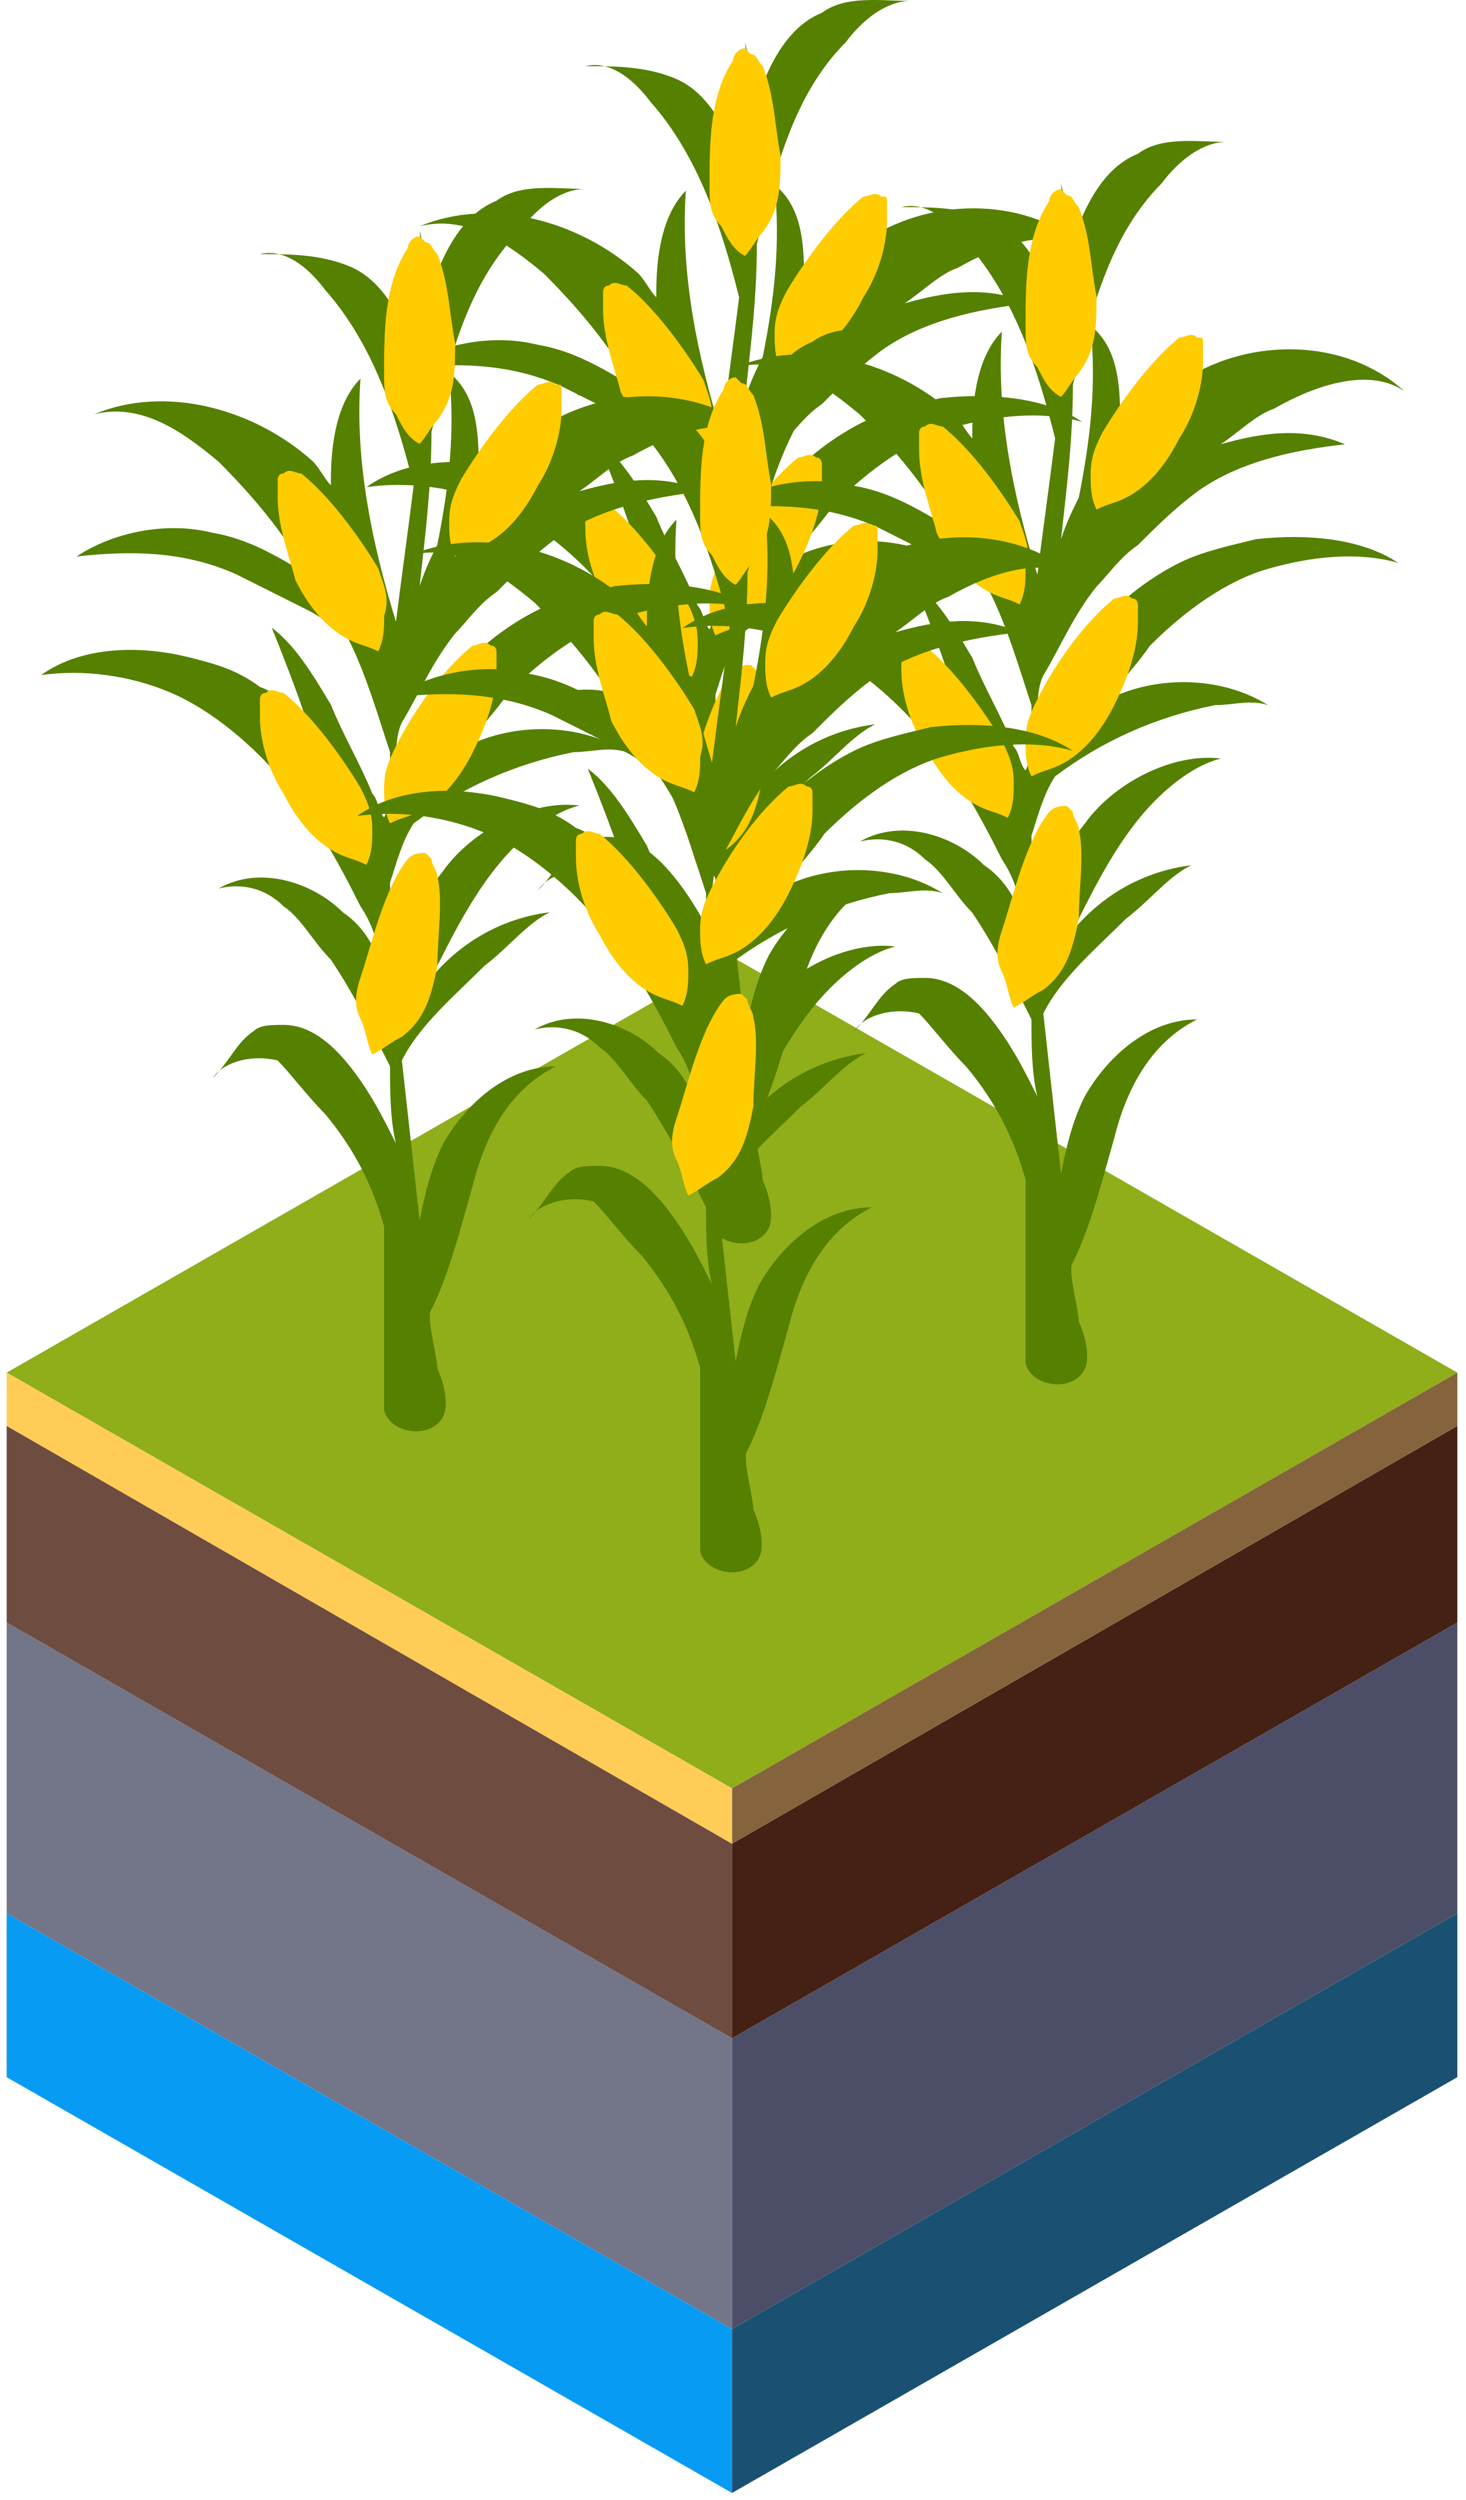 <?xml version="1.0" encoding="UTF-8"?> <svg xmlns="http://www.w3.org/2000/svg" width="156" height="266" viewBox="0 0 156 266" fill="none"> <g clip-path="url(#clip0)"> <path d="M0.71 203.587L77.895 247.828V216.881L0.71 172.641V203.587Z" fill="#737588"></path> <path d="M155.079 203.587L77.894 247.828V216.881L155.079 172.641V203.587Z" fill="#4C4E67"></path> <path d="M0.71 221.022L77.895 265.263V247.828L0.71 203.587V221.022Z" fill="#079BF4"></path> <path d="M155.079 221.022L77.894 265.263V247.828L155.079 203.587V221.022Z" fill="#1A5071"></path> <path d="M0.71 146.053L77.895 190.293L155.079 146.053L77.895 101.812L0.71 146.053Z" fill="#90AD1A"></path> <path d="M0.71 172.641L77.895 216.881V196.178L0.71 151.719V172.641Z" fill="#6F4C40"></path> <path d="M155.079 172.641L77.894 216.881V196.178L155.079 151.719V172.641Z" fill="#452014"></path> <path d="M155.079 151.719L77.894 196.178V190.293L155.079 146.053V151.719Z" fill="#85633C"></path> <path d="M0.71 151.719L77.895 196.178V190.293L0.71 146.053V151.719Z" fill="#FFCC57"></path> </g> <path d="M100.049 42.369C97.532 43 94.385 43.631 91.868 44.893C85.574 48.047 80.539 53.725 77.392 60.034C77.392 60.665 77.392 60.665 76.763 61.295C76.763 60.034 76.763 58.141 77.392 56.879C79.28 53.725 80.539 50.571 83.056 47.416C84.315 46.154 85.574 44.262 87.462 43C89.35 41.108 91.238 39.215 93.756 37.322C98.161 34.168 103.826 32.906 109.49 32.275C105.084 30.383 100.679 31.014 96.273 32.275C98.161 31.014 100.049 29.121 101.938 28.49C106.343 25.967 112.008 24.074 115.784 26.598C109.49 20.92 99.42 20.92 92.497 25.336C89.98 26.598 87.462 29.121 85.574 31.014C85.574 31.014 85.574 31.014 85.574 30.383C85.574 26.598 85.574 22.181 82.427 19.658C83.056 25.967 82.427 31.645 81.168 37.953C80.539 39.215 79.909 40.477 79.28 42.369C79.909 36.691 80.539 31.645 80.539 25.967C82.427 18.396 84.315 10.195 89.98 4.517C91.868 1.994 94.385 0.101 96.903 0.101C93.756 0.101 89.98 -0.53 87.462 1.363C84.315 2.624 82.427 5.779 81.168 8.933C80.539 10.195 80.539 11.457 80.539 12.718C80.539 10.195 79.909 7.041 79.28 4.517C79.909 11.457 79.909 18.396 79.28 25.336C79.28 22.181 79.28 19.027 78.021 15.873C76.763 12.718 74.874 9.564 71.728 8.302C68.581 7.041 65.434 7.041 62.287 7.041C64.804 6.41 67.322 8.302 69.21 10.826C74.245 16.504 76.763 24.074 78.651 31.645C78.021 36.691 77.392 41.108 76.763 46.154C74.245 37.953 72.357 29.121 72.986 20.289C70.469 22.812 69.839 27.228 69.839 31.014V31.645C69.21 31.014 68.581 29.752 67.951 29.121C61.657 23.443 52.217 20.92 44.664 24.074C49.699 22.812 54.105 25.967 57.881 29.121C61.657 32.906 64.804 36.691 67.322 41.108C64.175 39.215 61.028 37.322 57.252 36.691C52.217 35.43 46.553 36.691 42.776 39.215C48.441 38.584 54.105 38.584 59.769 41.108C62.287 42.369 64.804 43.631 67.322 44.893C68.581 45.524 70.469 46.785 71.728 48.047C73.616 51.832 74.874 56.248 76.133 60.034C76.133 60.665 76.133 61.295 76.133 61.926C76.133 63.819 76.133 65.712 75.504 66.973C74.874 66.342 74.874 65.081 74.245 64.45C72.986 61.295 71.098 58.141 69.839 54.987C67.951 51.832 66.063 48.678 63.546 46.785C64.804 49.94 66.063 53.094 67.322 56.879C66.063 55.618 64.175 53.725 62.287 53.094C59.769 51.202 57.252 50.571 54.734 49.94C49.699 48.678 43.406 48.678 39 51.832C43.406 51.202 48.441 51.832 52.846 53.725C57.252 55.618 61.657 59.403 64.804 63.188C67.951 66.973 70.469 71.389 72.986 76.436C74.245 78.329 74.874 80.222 74.874 82.114C74.245 80.222 72.986 78.329 71.098 77.067C67.951 73.913 62.287 72.02 57.881 74.544C60.399 73.913 62.916 74.544 64.804 76.436C66.693 77.698 67.951 80.222 69.839 82.114C72.357 85.899 74.245 89.685 76.133 93.47C76.133 95.993 76.133 99.148 76.763 101.671C75.504 99.148 74.245 96.624 72.357 94.101C70.469 91.577 67.951 89.054 64.804 89.054C63.546 89.054 62.287 89.054 61.657 89.685C59.769 90.946 59.14 92.839 57.252 94.732C58.511 92.839 61.657 92.208 64.175 92.839C65.434 94.101 67.322 96.624 69.21 98.517C72.357 102.302 74.245 106.087 75.504 110.503C75.504 112.396 75.504 114.289 75.504 116.181C75.504 118.705 75.504 121.859 75.504 124.383C75.504 126.275 75.504 128.168 75.504 130.06C76.133 132.584 80.539 133.215 81.798 130.691C82.427 129.43 81.798 126.906 81.168 125.644C81.168 124.383 79.909 119.966 80.539 119.336C82.427 115.55 83.686 110.503 84.945 106.087C86.203 101.04 88.721 95.993 93.756 93.47C88.721 93.47 84.315 97.255 81.798 101.671C80.539 104.195 79.909 106.718 79.28 109.873C78.651 104.195 78.021 98.517 77.392 92.839C79.28 89.054 83.056 85.899 86.203 82.745C88.721 80.852 90.609 78.329 93.126 77.067C88.091 77.698 83.686 80.222 80.539 84.007C83.056 78.96 85.574 73.913 89.35 70.128C91.238 68.235 93.756 66.342 96.273 65.712C91.238 65.081 84.945 68.235 81.798 72.651C79.28 75.805 77.392 79.591 76.763 83.376C76.763 80.222 76.133 77.067 76.133 73.913C76.763 72.02 77.392 69.497 78.651 67.604C83.686 63.819 89.35 61.295 95.644 60.034C97.532 60.034 99.42 59.403 101.308 60.034C96.273 56.879 89.35 56.879 84.315 59.403C85.574 57.51 87.462 55.618 88.721 53.725C92.497 49.94 96.903 46.785 101.308 45.524C105.714 44.262 110.749 43.631 115.155 44.893C111.378 42.369 105.714 41.738 100.049 42.369Z" fill="#558000"></path> <path d="M94.387 23.443C94.387 22.812 94.387 22.181 94.387 21.55C94.387 20.919 94.387 20.919 93.757 20.919C93.128 20.289 92.499 20.919 91.869 20.919C88.722 23.443 85.576 27.859 83.688 31.014C83.058 32.275 82.429 33.537 82.429 35.43C82.429 36.691 82.429 37.953 83.058 39.215C84.317 38.584 84.946 38.584 86.205 37.953C88.722 36.691 90.611 34.168 91.869 31.644C93.128 29.752 94.387 26.597 94.387 23.443Z" fill="#FFCC00"></path> <path d="M81.166 7.04C80.537 6.409 80.537 5.778 79.908 5.778L79.278 5.147C78.649 5.147 78.019 5.778 78.019 6.409C75.502 10.194 75.502 15.241 75.502 19.657C75.502 21.55 75.502 22.812 76.761 24.073C77.39 25.335 78.019 26.597 79.278 27.228C79.908 26.597 80.537 25.335 81.166 24.704C83.055 22.181 83.055 19.657 83.055 16.503C82.425 13.348 82.425 10.194 81.166 7.04Z" fill="#FFCC00"></path> <path d="M64.175 32.906C64.175 32.275 64.175 31.644 64.175 31.013C64.175 31.013 64.175 30.382 64.804 30.382C65.434 29.752 66.063 30.382 66.692 30.382C69.839 32.906 72.986 37.322 74.874 40.476C75.504 42.369 76.133 43.631 75.504 45.523C75.504 46.785 75.504 48.047 74.874 49.309C73.615 48.678 72.986 48.678 71.727 48.047C69.21 46.785 67.322 44.262 66.063 41.738C65.434 39.215 64.175 36.06 64.175 32.906Z" fill="#FFCC00"></path> <path d="M62.287 56.248C62.287 55.617 62.287 54.986 62.287 54.355C62.287 54.355 62.287 53.724 62.916 53.724C63.546 53.094 64.175 53.724 64.805 53.724C67.951 56.248 71.098 60.664 72.987 63.818C73.616 65.08 74.245 66.342 74.245 68.234C74.245 69.496 74.245 70.758 73.616 72.02C72.357 71.389 71.728 71.389 70.469 70.758C67.951 69.496 66.063 66.973 64.805 64.449C63.546 62.557 62.287 59.402 62.287 56.248Z" fill="#FFCC00"></path> <path d="M87.46 51.202C87.46 50.571 87.46 49.94 87.46 49.309C87.46 49.309 87.46 48.678 86.831 48.678C86.201 48.047 85.572 48.678 84.943 48.678C81.796 51.202 78.649 55.618 76.761 59.403C76.131 60.665 75.502 61.926 75.502 63.819C75.502 65.081 75.502 66.343 76.131 67.604C77.39 66.973 78.019 66.973 79.278 66.343C81.796 65.081 83.684 62.557 84.943 60.034C86.201 57.51 87.46 54.356 87.46 51.202Z" fill="#FFCC00"></path> <path d="M81.169 73.282C81.169 72.651 80.54 72.02 80.54 71.39L79.911 70.759C79.281 70.759 78.652 70.759 78.023 71.39C75.505 74.544 74.246 80.222 72.988 84.007C72.358 85.9 72.358 87.162 72.988 88.423C73.617 89.685 73.617 90.947 74.246 92.208C75.505 91.578 76.135 90.947 77.393 90.316C79.911 88.423 80.54 85.9 81.169 82.745C81.169 79.591 81.799 75.806 81.169 73.282Z" fill="#FFCC00"></path> <path d="M65.422 62.369C62.905 63 59.758 63.631 57.241 64.893C50.947 68.047 45.912 73.725 42.765 80.034C42.765 80.665 42.765 80.665 42.136 81.295C42.136 80.034 42.136 78.141 42.765 76.879C44.653 73.725 45.912 70.571 48.429 67.416C49.688 66.154 50.947 64.262 52.835 63C54.723 61.108 56.611 59.215 59.129 57.322C63.534 54.168 69.199 52.906 74.863 52.275C70.457 50.383 66.052 51.014 61.646 52.275C63.534 51.014 65.422 49.121 67.311 48.49C71.716 45.967 77.381 44.074 81.157 46.597C74.863 40.92 64.793 40.92 57.87 45.336C55.352 46.597 52.835 49.121 50.947 51.014C50.947 51.014 50.947 51.014 50.947 50.383C50.947 46.597 50.947 42.181 47.8 39.658C48.429 45.967 47.8 51.645 46.541 57.953C45.912 59.215 45.282 60.477 44.653 62.369C45.282 56.691 45.912 51.645 45.912 45.967C47.8 38.396 49.688 30.195 55.352 24.517C57.241 21.994 59.758 20.101 62.276 20.101C59.129 20.101 55.352 19.47 52.835 21.363C49.688 22.624 47.8 25.779 46.541 28.933C45.912 30.195 45.912 31.457 45.912 32.718C45.912 30.195 45.282 27.041 44.653 24.517C45.282 31.457 45.282 38.396 44.653 45.336C44.653 42.181 44.653 39.027 43.394 35.873C42.136 32.718 40.248 29.564 37.101 28.302C33.954 27.041 30.807 27.041 27.66 27.041C30.177 26.41 32.695 28.302 34.583 30.826C39.618 36.504 42.136 44.074 44.024 51.645C43.394 56.691 42.765 61.108 42.136 66.154C39.618 57.953 37.73 49.121 38.359 40.289C35.842 42.812 35.212 47.228 35.212 51.014V51.645C34.583 51.014 33.954 49.752 33.324 49.121C27.031 43.443 17.59 40.92 10.037 44.074C15.072 42.812 19.478 45.967 23.254 49.121C27.031 52.906 30.177 56.691 32.695 61.108C29.548 59.215 26.401 57.322 22.625 56.691C17.59 55.43 11.926 56.691 8.149 59.215C13.814 58.584 19.478 58.584 25.142 61.108C27.66 62.369 30.177 63.631 32.695 64.893C33.954 65.524 35.842 66.785 37.101 68.047C38.989 71.832 40.248 76.249 41.506 80.034C41.506 80.665 41.506 81.295 41.506 81.926C41.506 83.819 41.506 85.712 40.877 86.973C40.248 86.342 40.248 85.081 39.618 84.45C38.359 81.295 36.471 78.141 35.212 74.987C33.324 71.832 31.436 68.678 28.919 66.785C30.177 69.94 31.436 73.094 32.695 76.879C31.436 75.618 29.548 73.725 27.66 73.094C25.142 71.201 22.625 70.571 20.108 69.94C15.072 68.678 8.779 68.678 4.373 71.832C8.779 71.201 13.814 71.832 18.219 73.725C22.625 75.618 27.031 79.403 30.177 83.188C33.324 86.973 35.842 91.389 38.359 96.436C39.618 98.329 40.248 100.222 40.248 102.114C39.618 100.222 38.359 98.329 36.471 97.067C33.324 93.913 27.66 92.02 23.254 94.544C25.772 93.913 28.289 94.544 30.177 96.436C32.066 97.698 33.324 100.222 35.212 102.114C37.73 105.899 39.618 109.685 41.506 113.47C41.506 115.993 41.506 119.148 42.136 121.671C40.877 119.148 39.618 116.624 37.73 114.101C35.842 111.577 33.324 109.054 30.177 109.054C28.919 109.054 27.66 109.054 27.031 109.685C25.142 110.946 24.513 112.839 22.625 114.732C23.884 112.839 27.031 112.208 29.548 112.839C30.807 114.101 32.695 116.624 34.583 118.517C37.73 122.302 39.618 126.087 40.877 130.503C40.877 132.396 40.877 134.289 40.877 136.181C40.877 138.705 40.877 141.859 40.877 144.383C40.877 146.275 40.877 148.168 40.877 150.06C41.506 152.584 45.912 153.215 47.171 150.691C47.8 149.43 47.171 146.906 46.541 145.644C46.541 144.383 45.282 139.966 45.912 139.336C47.8 135.55 49.059 130.503 50.318 126.087C51.576 121.04 54.094 115.993 59.129 113.47C54.094 113.47 49.688 117.255 47.171 121.671C45.912 124.195 45.282 126.718 44.653 129.873C44.024 124.195 43.394 118.517 42.765 112.839C44.653 109.054 48.429 105.899 51.576 102.745C54.094 100.852 55.982 98.329 58.499 97.067C53.464 97.698 49.059 100.222 45.912 104.007C48.429 98.96 50.947 93.913 54.723 90.128C56.611 88.235 59.129 86.342 61.646 85.712C56.611 85.081 50.318 88.235 47.171 92.651C44.653 95.805 42.765 99.591 42.136 103.376C42.136 100.222 41.506 97.067 41.506 93.913C42.136 92.02 42.765 89.497 44.024 87.604C49.059 83.819 54.723 81.295 61.017 80.034C62.905 80.034 64.793 79.403 66.681 80.034C61.646 76.879 54.723 76.879 49.688 79.403C50.947 77.51 52.835 75.618 54.094 73.725C57.87 69.94 62.276 66.785 66.681 65.524C71.087 64.262 76.122 63.631 80.528 64.893C76.751 62.369 71.087 61.738 65.422 62.369Z" fill="#558000"></path> <path d="M59.76 43.443C59.76 42.812 59.76 42.181 59.76 41.55C59.76 40.919 59.76 40.919 59.13 40.919C58.501 40.289 57.872 40.919 57.242 40.919C54.096 43.443 50.949 47.859 49.06 51.014C48.431 52.275 47.802 53.537 47.802 55.43C47.802 56.691 47.802 57.953 48.431 59.215C49.69 58.584 50.319 58.584 51.578 57.953C54.096 56.691 55.984 54.168 57.242 51.644C58.501 49.752 59.76 46.597 59.76 43.443Z" fill="#FFCC00"></path> <path d="M46.539 27.04C45.91 26.409 45.91 25.778 45.281 25.778L44.651 25.147C44.022 25.147 43.392 25.778 43.392 26.409C40.875 30.194 40.875 35.241 40.875 39.657C40.875 41.55 40.875 42.812 42.134 44.073C42.763 45.335 43.392 46.597 44.651 47.228C45.281 46.597 45.91 45.335 46.539 44.704C48.428 42.181 48.428 39.657 48.428 36.503C47.798 33.349 47.798 30.194 46.539 27.04Z" fill="#FFCC00"></path> <path d="M29.548 52.906C29.548 52.275 29.548 51.644 29.548 51.013C29.548 51.013 29.548 50.382 30.177 50.382C30.807 49.752 31.436 50.382 32.065 50.382C35.212 52.906 38.359 57.322 40.247 60.476C40.877 62.369 41.506 63.631 40.877 65.523C40.877 66.785 40.877 68.047 40.247 69.309C38.989 68.678 38.359 68.678 37.1 68.047C34.583 66.785 32.695 64.262 31.436 61.738C30.807 59.215 29.548 56.06 29.548 52.906Z" fill="#FFCC00"></path> <path d="M27.66 76.248C27.66 75.617 27.66 74.986 27.66 74.355C27.66 74.355 27.66 73.725 28.29 73.725C28.919 73.094 29.548 73.725 30.178 73.725C33.325 76.248 36.471 80.664 38.359 83.818C38.989 85.08 39.618 86.342 39.618 88.234C39.618 89.496 39.618 90.758 38.989 92.02C37.73 91.389 37.101 91.389 35.842 90.758C33.325 89.496 31.436 86.973 30.178 84.449C28.919 82.557 27.66 79.402 27.66 76.248Z" fill="#FFCC00"></path> <path d="M52.833 71.202C52.833 70.571 52.833 69.94 52.833 69.309C52.833 69.309 52.833 68.678 52.204 68.678C51.574 68.047 50.945 68.678 50.316 68.678C47.169 71.202 44.022 75.618 42.134 79.403C41.504 80.665 40.875 81.926 40.875 83.819C40.875 85.081 40.875 86.343 41.504 87.604C42.763 86.973 43.392 86.973 44.651 86.343C47.169 85.081 49.057 82.557 50.316 80.034C51.574 77.51 52.833 74.356 52.833 71.202Z" fill="#FFCC00"></path> <path d="M46.543 93.282C46.543 92.651 45.913 92.02 45.913 91.39L45.284 90.759C44.654 90.759 44.025 90.759 43.396 91.39C40.878 94.544 39.62 100.222 38.361 104.007C37.731 105.9 37.731 107.161 38.361 108.423C38.99 109.685 38.99 110.947 39.62 112.208C40.878 111.578 41.508 110.947 42.766 110.316C45.284 108.423 45.913 105.9 46.543 102.745C46.543 99.591 47.172 95.806 46.543 93.282Z" fill="#FFCC00"></path> <path d="M133.676 57.369C131.159 58 128.012 58.631 125.495 59.893C119.201 63.047 114.166 68.725 111.019 75.034C111.019 75.665 111.019 75.665 110.39 76.295C110.39 75.034 110.39 73.141 111.019 71.879C112.907 68.725 114.166 65.571 116.683 62.416C117.942 61.154 119.201 59.262 121.089 58C122.977 56.108 124.865 54.215 127.383 52.322C131.788 49.168 137.453 47.906 143.117 47.275C138.711 45.383 134.306 46.014 129.9 47.275C131.788 46.014 133.676 44.121 135.565 43.49C139.97 40.967 145.635 39.074 149.411 41.597C143.117 35.92 133.047 35.92 126.124 40.336C123.606 41.597 121.089 44.121 119.201 46.014C119.201 46.014 119.201 46.014 119.201 45.383C119.201 41.597 119.201 37.181 116.054 34.658C116.683 40.967 116.054 46.645 114.795 52.953C114.166 54.215 113.536 55.477 112.907 57.369C113.536 51.691 114.166 46.645 114.166 40.967C116.054 33.396 117.942 25.195 123.606 19.517C125.495 16.994 128.012 15.101 130.53 15.101C127.383 15.101 123.606 14.47 121.089 16.363C117.942 17.624 116.054 20.779 114.795 23.933C114.166 25.195 114.166 26.457 114.166 27.718C114.166 25.195 113.536 22.041 112.907 19.517C113.536 26.457 113.536 33.396 112.907 40.336C112.907 37.181 112.907 34.027 111.648 30.873C110.39 27.718 108.501 24.564 105.355 23.302C102.208 22.041 99.061 22.041 95.914 22.041C98.431 21.41 100.949 23.302 102.837 25.826C107.872 31.504 110.39 39.074 112.278 46.645C111.648 51.691 111.019 56.108 110.39 61.154C107.872 52.953 105.984 44.121 106.613 35.289C104.096 37.812 103.466 42.228 103.466 46.014V46.645C102.837 46.014 102.208 44.752 101.578 44.121C95.284 38.443 85.844 35.92 78.291 39.074C83.326 37.812 87.732 40.967 91.508 44.121C95.284 47.906 98.431 51.691 100.949 56.108C97.802 54.215 94.655 52.322 90.879 51.691C85.844 50.43 80.18 51.691 76.403 54.215C82.068 53.584 87.732 53.584 93.396 56.108C95.914 57.369 98.431 58.631 100.949 59.893C102.208 60.524 104.096 61.785 105.355 63.047C107.243 66.832 108.501 71.249 109.76 75.034C109.76 75.665 109.76 76.295 109.76 76.926C109.76 78.819 109.76 80.712 109.131 81.973C108.501 81.342 108.501 80.081 107.872 79.45C106.613 76.295 104.725 73.141 103.466 69.987C101.578 66.832 99.69 63.678 97.173 61.785C98.431 64.94 99.69 68.094 100.949 71.879C99.69 70.618 97.802 68.725 95.914 68.094C93.396 66.201 90.879 65.571 88.361 64.94C83.326 63.678 77.033 63.678 72.627 66.832C77.033 66.201 82.068 66.832 86.473 68.725C90.879 70.618 95.284 74.403 98.431 78.188C101.578 81.973 104.096 86.389 106.613 91.436C107.872 93.329 108.501 95.222 108.501 97.114C107.872 95.222 106.613 93.329 104.725 92.067C101.578 88.913 95.914 87.02 91.508 89.544C94.026 88.913 96.543 89.544 98.431 91.436C100.32 92.698 101.578 95.222 103.466 97.114C105.984 100.899 107.872 104.685 109.76 108.47C109.76 110.993 109.76 114.148 110.39 116.671C109.131 114.148 107.872 111.624 105.984 109.101C104.096 106.577 101.578 104.054 98.431 104.054C97.173 104.054 95.914 104.054 95.284 104.685C93.396 105.946 92.767 107.839 90.879 109.732C92.138 107.839 95.284 107.208 97.802 107.839C99.061 109.101 100.949 111.624 102.837 113.517C105.984 117.302 107.872 121.087 109.131 125.503C109.131 127.396 109.131 129.289 109.131 131.181C109.131 133.705 109.131 136.859 109.131 139.383C109.131 141.275 109.131 143.168 109.131 145.06C109.76 147.584 114.166 148.215 115.425 145.691C116.054 144.43 115.425 141.906 114.795 140.644C114.795 139.383 113.536 134.966 114.166 134.336C116.054 130.55 117.313 125.503 118.571 121.087C119.83 116.04 122.348 110.993 127.383 108.47C122.348 108.47 117.942 112.255 115.425 116.671C114.166 119.195 113.536 121.718 112.907 124.873C112.278 119.195 111.648 113.517 111.019 107.839C112.907 104.054 116.683 100.899 119.83 97.745C122.348 95.852 124.236 93.329 126.753 92.067C121.718 92.698 117.313 95.222 114.166 99.007C116.683 93.96 119.201 88.913 122.977 85.128C124.865 83.235 127.383 81.342 129.9 80.712C124.865 80.081 118.571 83.235 115.425 87.651C112.907 90.805 111.019 94.591 110.39 98.376C110.39 95.222 109.76 92.067 109.76 88.913C110.39 87.02 111.019 84.497 112.278 82.604C117.313 78.819 122.977 76.295 129.271 75.034C131.159 75.034 133.047 74.403 134.935 75.034C129.9 71.879 122.977 71.879 117.942 74.403C119.201 72.51 121.089 70.618 122.348 68.725C126.124 64.94 130.53 61.785 134.935 60.524C139.341 59.262 144.376 58.631 148.781 59.893C145.005 57.369 139.341 56.738 133.676 57.369Z" fill="#558000"></path> <path d="M128.014 38.443C128.014 37.812 128.014 37.181 128.014 36.55C128.014 35.919 128.014 35.919 127.384 35.919C126.755 35.289 126.126 35.919 125.496 35.919C122.349 38.443 119.203 42.859 117.314 46.014C116.685 47.275 116.056 48.537 116.056 50.43C116.056 51.691 116.056 52.953 116.685 54.215C117.944 53.584 118.573 53.584 119.832 52.953C122.349 51.691 124.238 49.168 125.496 46.644C126.755 44.752 128.014 41.597 128.014 38.443Z" fill="#FFCC00"></path> <path d="M114.793 22.04C114.164 21.409 114.164 20.778 113.535 20.778L112.905 20.147C112.276 20.147 111.646 20.778 111.646 21.409C109.129 25.194 109.129 30.241 109.129 34.657C109.129 36.55 109.129 37.812 110.388 39.073C111.017 40.335 111.646 41.597 112.905 42.228C113.535 41.597 114.164 40.335 114.793 39.704C116.681 37.181 116.681 34.657 116.681 31.503C116.052 28.349 116.052 25.194 114.793 22.04Z" fill="#FFCC00"></path> <path d="M97.802 47.906C97.802 47.275 97.802 46.644 97.802 46.013C97.802 46.013 97.802 45.382 98.431 45.382C99.061 44.752 99.69 45.382 100.319 45.382C103.466 47.906 106.613 52.322 108.501 55.476C109.131 57.369 109.76 58.631 109.131 60.523C109.131 61.785 109.131 63.047 108.501 64.309C107.242 63.678 106.613 63.678 105.354 63.047C102.837 61.785 100.949 59.262 99.69 56.738C99.061 54.215 97.802 51.06 97.802 47.906Z" fill="#FFCC00"></path> <path d="M95.914 71.248C95.914 70.617 95.914 69.986 95.914 69.355C95.914 69.355 95.914 68.725 96.543 68.725C97.173 68.094 97.802 68.725 98.432 68.725C101.578 71.248 104.725 75.664 106.613 78.818C107.243 80.08 107.872 81.342 107.872 83.234C107.872 84.496 107.872 85.758 107.243 87.02C105.984 86.389 105.355 86.389 104.096 85.758C101.578 84.496 99.69 81.973 98.432 79.449C97.173 77.557 95.914 74.402 95.914 71.248Z" fill="#FFCC00"></path> <path d="M121.087 66.202C121.087 65.571 121.087 64.94 121.087 64.309C121.087 64.309 121.087 63.678 120.458 63.678C119.828 63.047 119.199 63.678 118.57 63.678C115.423 66.202 112.276 70.618 110.388 74.403C109.758 75.665 109.129 76.926 109.129 78.819C109.129 80.081 109.129 81.343 109.758 82.604C111.017 81.973 111.646 81.973 112.905 81.343C115.423 80.081 117.311 77.557 118.57 75.034C119.828 72.51 121.087 69.356 121.087 66.202Z" fill="#FFCC00"></path> <path d="M114.796 88.282C114.796 87.651 114.167 87.02 114.167 86.39L113.538 85.759C112.908 85.759 112.279 85.759 111.65 86.39C109.132 89.544 107.873 95.222 106.615 99.007C105.985 100.9 105.985 102.161 106.615 103.423C107.244 104.685 107.244 105.947 107.873 107.208C109.132 106.578 109.761 105.947 111.02 105.316C113.538 103.423 114.167 100.9 114.796 97.745C114.796 94.591 115.426 90.806 114.796 88.282Z" fill="#FFCC00"></path> <path d="M99.049 77.369C96.532 78 93.385 78.631 90.868 79.893C84.574 83.047 79.539 88.725 76.392 95.034C76.392 95.665 76.392 95.665 75.763 96.295C75.763 95.034 75.763 93.141 76.392 91.879C78.28 88.725 79.539 85.571 82.056 82.416C83.315 81.154 84.574 79.262 86.462 78C88.35 76.108 90.238 74.215 92.756 72.322C97.161 69.168 102.826 67.906 108.49 67.275C104.084 65.383 99.679 66.014 95.273 67.275C97.161 66.014 99.049 64.121 100.938 63.49C105.343 60.967 111.008 59.074 114.784 61.597C108.49 55.92 98.42 55.92 91.497 60.336C88.98 61.597 86.462 64.121 84.574 66.014C84.574 66.014 84.574 66.014 84.574 65.383C84.574 61.597 84.574 57.181 81.427 54.658C82.056 60.967 81.427 66.644 80.168 72.953C79.539 74.215 78.909 75.477 78.28 77.369C78.909 71.692 79.539 66.644 79.539 60.967C81.427 53.396 83.315 45.195 88.98 39.517C90.868 36.993 93.385 35.101 95.903 35.101C92.756 35.101 88.98 34.47 86.462 36.363C83.315 37.624 81.427 40.779 80.168 43.933C79.539 45.195 79.539 46.457 79.539 47.718C79.539 45.195 78.909 42.041 78.28 39.517C78.909 46.457 78.909 53.396 78.28 60.336C78.28 57.181 78.28 54.027 77.021 50.873C75.763 47.718 73.874 44.564 70.728 43.302C67.581 42.041 64.434 42.041 61.287 42.041C63.804 41.41 66.322 43.302 68.21 45.826C73.245 51.504 75.763 59.074 77.651 66.644C77.021 71.692 76.392 76.108 75.763 81.154C73.245 72.953 71.357 64.121 71.986 55.289C69.469 57.812 68.839 62.228 68.839 66.014V66.644C68.21 66.014 67.581 64.752 66.951 64.121C60.657 58.443 51.217 55.92 43.664 59.074C48.699 57.812 53.105 60.967 56.881 64.121C60.657 67.906 63.804 71.692 66.322 76.108C63.175 74.215 60.028 72.322 56.252 71.692C51.217 70.43 45.553 71.692 41.776 74.215C47.441 73.584 53.105 73.584 58.769 76.108C61.287 77.369 63.804 78.631 66.322 79.893C67.581 80.524 69.469 81.785 70.728 83.047C72.616 86.832 73.874 91.249 75.133 95.034C75.133 95.665 75.133 96.295 75.133 96.926C75.133 98.819 75.133 100.712 74.504 101.973C73.874 101.342 73.874 100.081 73.245 99.45C71.986 96.295 70.098 93.141 68.839 89.987C66.951 86.832 65.063 83.678 62.546 81.785C63.804 84.94 65.063 88.094 66.322 91.879C65.063 90.618 63.175 88.725 61.287 88.094C58.769 86.201 56.252 85.571 53.734 84.94C48.699 83.678 42.406 83.678 38 86.832C42.406 86.201 47.441 86.832 51.846 88.725C56.252 90.618 60.657 94.403 63.804 98.188C66.951 101.973 69.469 106.389 71.986 111.436C73.245 113.329 73.874 115.222 73.874 117.114C73.245 115.222 71.986 113.329 70.098 112.067C66.951 108.913 61.287 107.02 56.881 109.544C59.399 108.913 61.916 109.544 63.804 111.436C65.693 112.698 66.951 115.222 68.839 117.114C71.357 120.899 73.245 124.685 75.133 128.47C75.133 130.993 75.133 134.148 75.763 136.671C74.504 134.148 73.245 131.624 71.357 129.101C69.469 126.577 66.951 124.054 63.804 124.054C62.546 124.054 61.287 124.054 60.657 124.685C58.769 125.946 58.14 127.839 56.252 129.732C57.511 127.839 60.657 127.208 63.175 127.839C64.434 129.101 66.322 131.624 68.21 133.517C71.357 137.302 73.245 141.087 74.504 145.503C74.504 147.396 74.504 149.289 74.504 151.181C74.504 153.705 74.504 156.859 74.504 159.383C74.504 161.275 74.504 163.168 74.504 165.06C75.133 167.584 79.539 168.215 80.798 165.691C81.427 164.43 80.798 161.906 80.168 160.644C80.168 159.383 78.909 154.966 79.539 154.336C81.427 150.55 82.686 145.503 83.945 141.087C85.203 136.04 87.721 130.993 92.756 128.47C87.721 128.47 83.315 132.255 80.798 136.671C79.539 139.195 78.909 141.718 78.28 144.873C77.651 139.195 77.021 133.517 76.392 127.839C78.28 124.054 82.056 120.899 85.203 117.745C87.721 115.852 89.609 113.329 92.126 112.067C87.091 112.698 82.686 115.222 79.539 119.007C82.056 113.96 84.574 108.913 88.35 105.128C90.238 103.235 92.756 101.342 95.273 100.712C90.238 100.081 83.945 103.235 80.798 107.651C78.28 110.805 76.392 114.591 75.763 118.376C75.763 115.222 75.133 112.067 75.133 108.913C75.763 107.02 76.392 104.497 77.651 102.604C82.686 98.819 88.35 96.295 94.644 95.034C96.532 95.034 98.42 94.403 100.308 95.034C95.273 91.879 88.35 91.879 83.315 94.403C84.574 92.51 86.462 90.618 87.721 88.725C91.497 84.94 95.903 81.785 100.308 80.524C104.714 79.262 109.749 78.631 114.155 79.893C110.378 77.369 104.714 76.738 99.049 77.369Z" fill="#558000"></path> <path d="M93.387 58.443C93.387 57.812 93.387 57.181 93.387 56.55C93.387 55.919 93.387 55.919 92.757 55.919C92.128 55.289 91.499 55.919 90.869 55.919C87.722 58.443 84.576 62.859 82.688 66.013C82.058 67.275 81.429 68.537 81.429 70.43C81.429 71.691 81.429 72.953 82.058 74.215C83.317 73.584 83.946 73.584 85.205 72.953C87.722 71.691 89.611 69.168 90.869 66.644C92.128 64.752 93.387 61.597 93.387 58.443Z" fill="#FFCC00"></path> <path d="M80.166 42.04C79.537 41.409 79.537 40.778 78.908 40.778L78.278 40.147C77.649 40.147 77.019 40.778 77.019 41.409C74.502 45.194 74.502 50.241 74.502 54.657C74.502 56.55 74.502 57.812 75.761 59.073C76.39 60.335 77.019 61.597 78.278 62.228C78.908 61.597 79.537 60.335 80.166 59.704C82.055 57.181 82.055 54.657 82.055 51.503C81.425 48.349 81.425 45.194 80.166 42.04Z" fill="#FFCC00"></path> <path d="M63.175 67.906C63.175 67.275 63.175 66.644 63.175 66.013C63.175 66.013 63.175 65.382 63.804 65.382C64.434 64.752 65.063 65.382 65.692 65.382C68.839 67.906 71.986 72.322 73.874 75.476C74.504 77.369 75.133 78.631 74.504 80.523C74.504 81.785 74.504 83.047 73.874 84.309C72.615 83.678 71.986 83.678 70.727 83.047C68.21 81.785 66.322 79.262 65.063 76.738C64.434 74.215 63.175 71.06 63.175 67.906Z" fill="#FFCC00"></path> <path d="M61.287 91.248C61.287 90.617 61.287 89.986 61.287 89.355C61.287 89.355 61.287 88.725 61.916 88.725C62.546 88.094 63.175 88.725 63.805 88.725C66.951 91.248 70.098 95.664 71.987 98.818C72.616 100.08 73.245 101.342 73.245 103.235C73.245 104.496 73.245 105.758 72.616 107.02C71.357 106.389 70.728 106.389 69.469 105.758C66.951 104.496 65.063 101.973 63.805 99.449C62.546 97.557 61.287 94.402 61.287 91.248Z" fill="#FFCC00"></path> <path d="M86.46 86.202C86.46 85.571 86.46 84.94 86.46 84.309C86.46 84.309 86.46 83.678 85.831 83.678C85.201 83.047 84.572 83.678 83.943 83.678C80.796 86.202 77.649 90.618 75.761 94.403C75.131 95.665 74.502 96.926 74.502 98.819C74.502 100.081 74.502 101.342 75.131 102.604C76.39 101.973 77.019 101.973 78.278 101.342C80.796 100.081 82.684 97.557 83.943 95.034C85.201 92.51 86.46 89.356 86.46 86.202Z" fill="#FFCC00"></path> <path d="M80.169 108.282C80.169 107.651 79.54 107.021 79.54 106.39L78.911 105.759C78.281 105.759 77.652 105.759 77.023 106.39C74.505 109.544 73.246 115.222 71.988 119.007C71.358 120.9 71.358 122.161 71.988 123.423C72.617 124.685 72.617 125.947 73.246 127.208C74.505 126.578 75.135 125.947 76.393 125.316C78.911 123.423 79.54 120.9 80.169 117.745C80.169 114.591 80.799 110.806 80.169 108.282Z" fill="#FFCC00"></path> <defs> <clipPath id="clip0"> <rect width="154.369" height="163.45" fill="white" transform="translate(0.71 101.812)"></rect> </clipPath> </defs> </svg> 